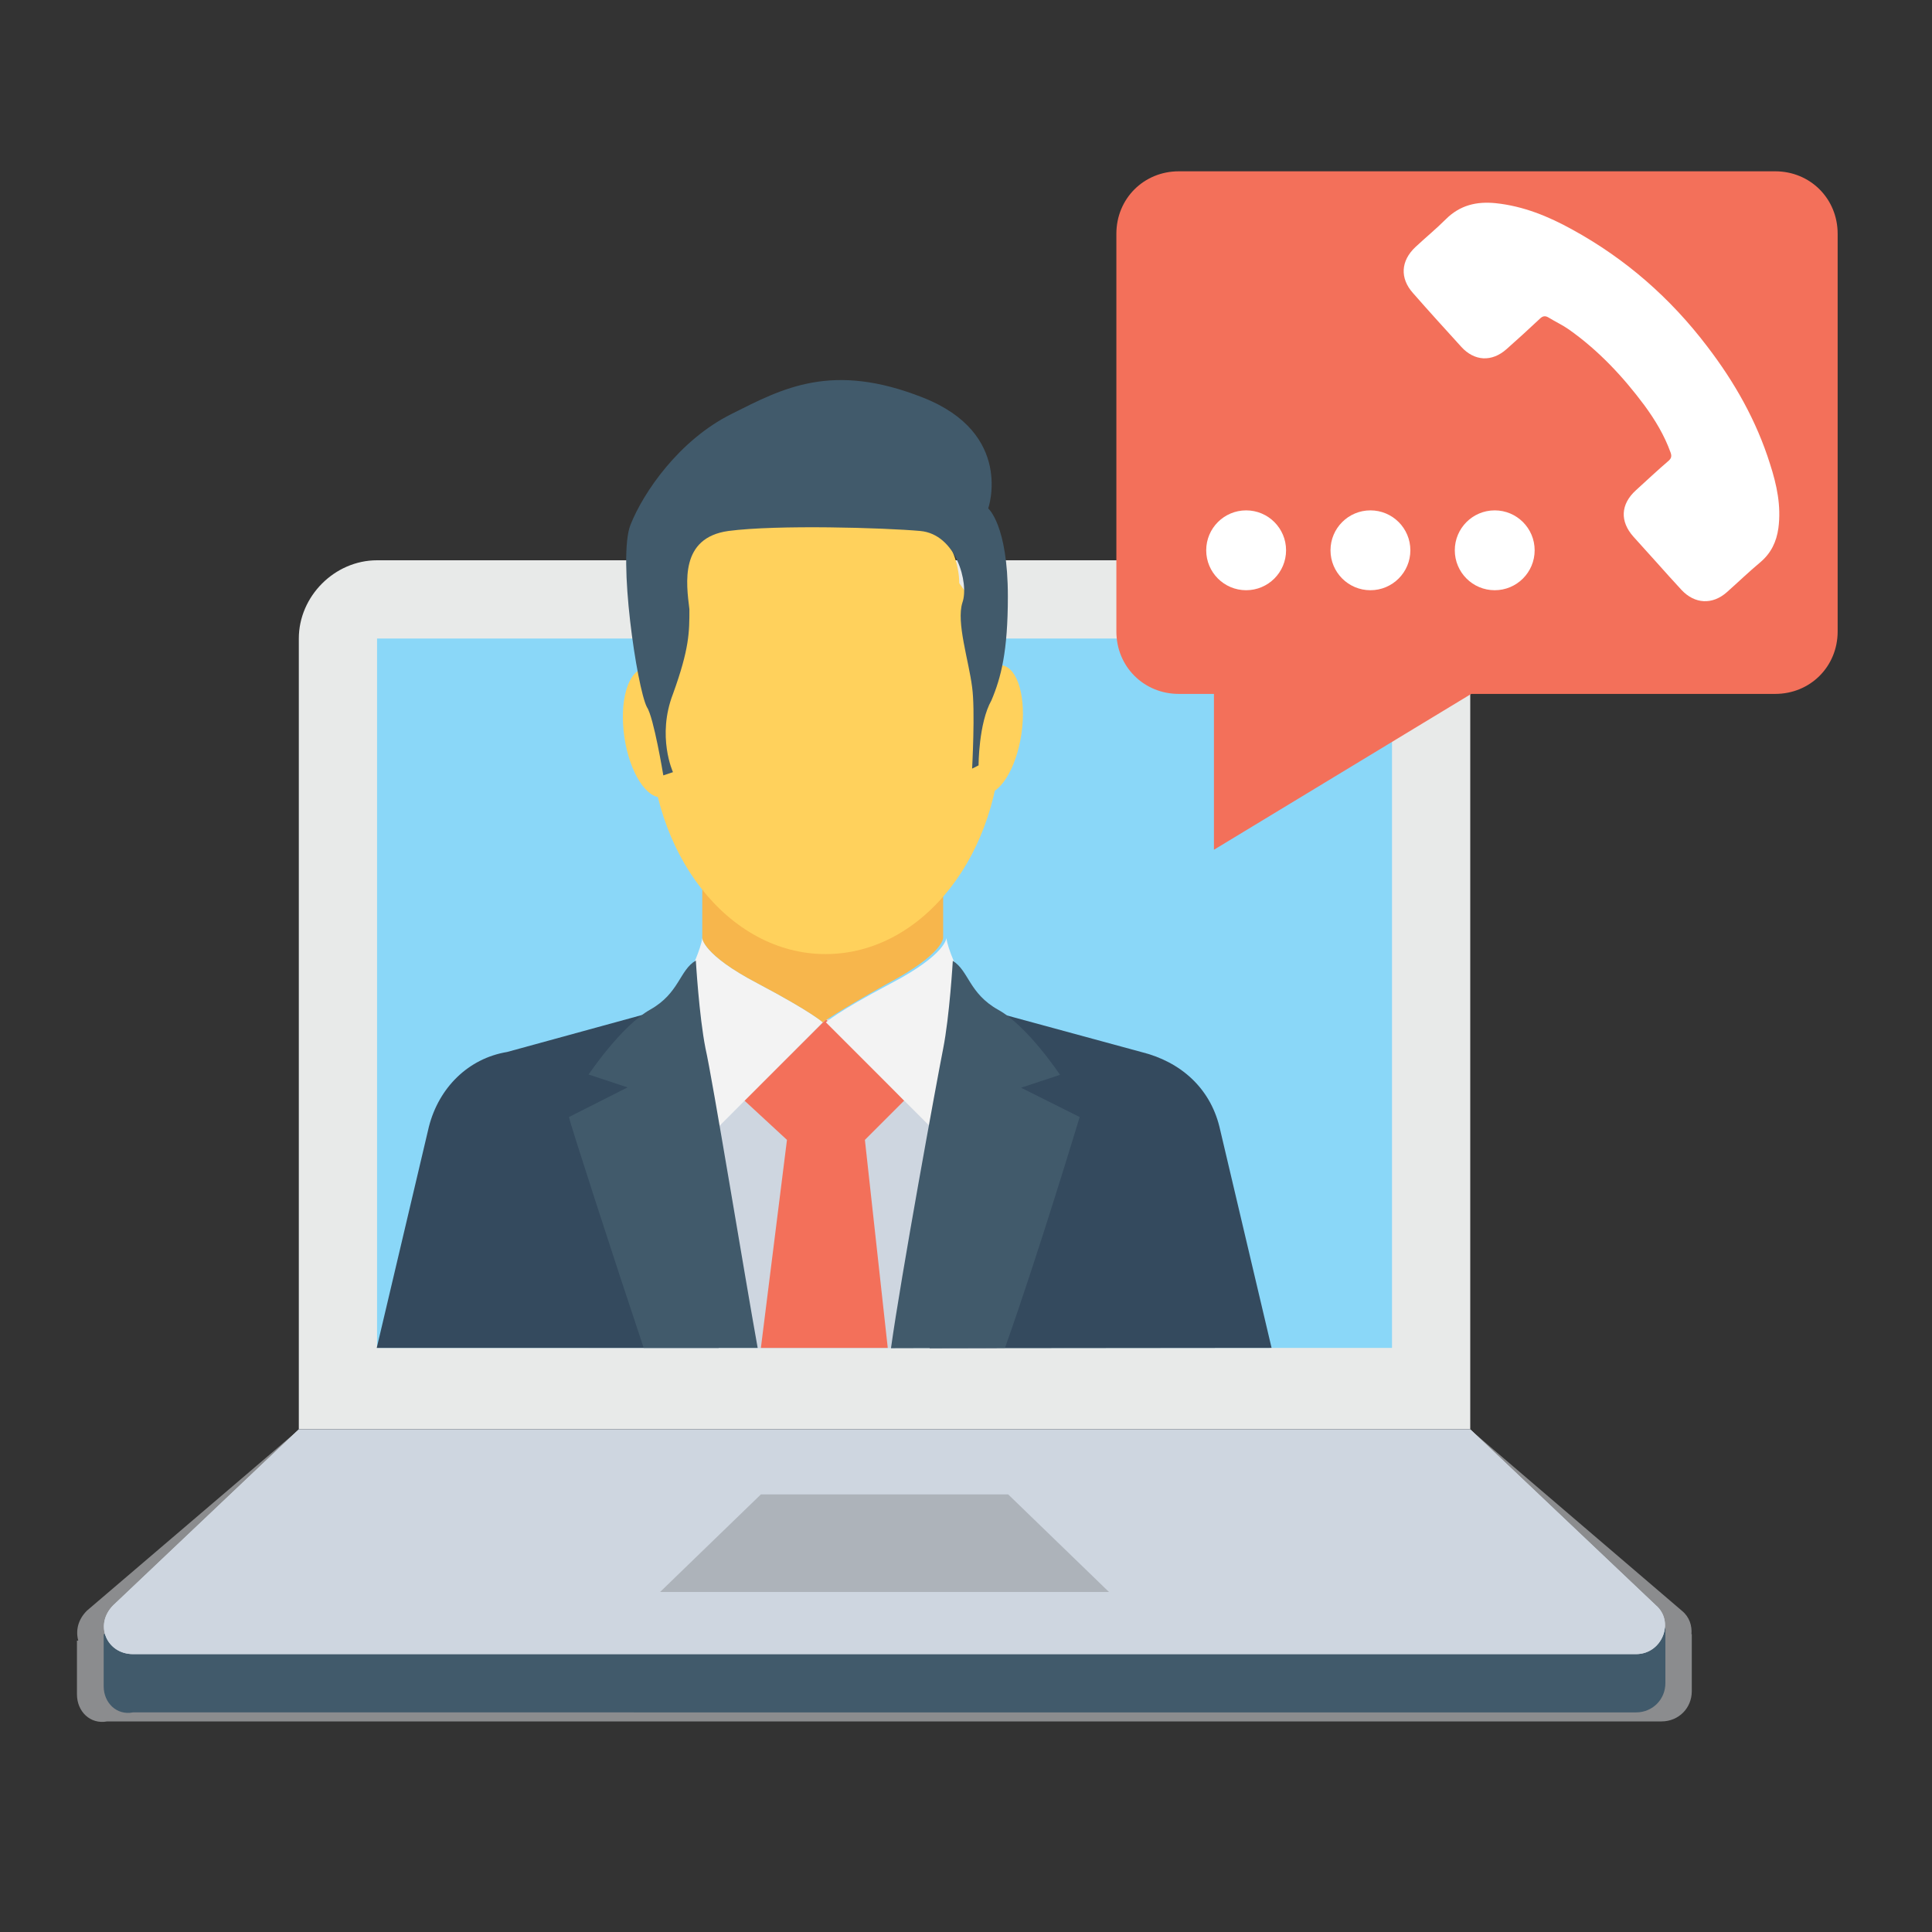 <svg version="1.1" id="Layer_1" xmlns="http://www.w3.org/2000/svg" x="0" y="0" viewBox="0 0 600 600" xml:space="preserve"><rect x="0" y="0" width="600" height="600" fill="#333333" stroke="none"/><style>.st3{fill:#415a6b}.st4{fill:#ced6e0}.st6{fill:#f3705a}.st7{fill:#344a5e}.st8{fill:#f3f3f3}.st10{fill:#ffd15c}.st11{fill:#fff}</style><path d="M525.3 507.5c.2-2.6-.6-5.3-2.9-7.2L456.6 444H92.8L27 500.2c-2.9 2.9-3.5 6.3-2.7 9.3h-.4v16.7c0 5.3 4.1 9.4 9.4 8.4H516c5.3 0 9.4-4.1 9.4-9.4v-17.7h-.1z" fill="#8b8c8e"/><path d="M456.6 198.3v245.5H92.8V198.3c0-13.1 11.1-24.3 24.3-24.3h314.2c14.2.1 25.3 11.2 25.3 24.3z" fill="#e8eae9"/><path fill="#8ad7f8" d="M117.1 418.6V198.3h315.2v220.3z"/><path class="st3" d="M517.2 505.5v17.2c0 5.1-4 9.1-9.1 9.1H41.3c-5.1 1-9.1-3-9.1-8.1v-16.2l485-2z"/><path id="SVGCleanerId_0" class="st4" d="M456.6 443.9H92.8l-57.6 54.6c-6.1 6.1-2 15.2 6.1 15.2h466.8c8.1 0 12.1-10.1 6.1-15.2l-57.6-54.6z"/><path id="SVGCleanerId_0_1_" class="st4" d="M456.6 443.9H92.8l-57.6 54.6c-6.1 6.1-2 15.2 6.1 15.2h466.8c8.1 0 12.1-10.1 6.1-15.2l-57.6-54.6z"/><path fill="#adb3ba" d="M205 494.4l31.3-30.3h76.8l31.3 30.3z"/><path class="st4" d="M330.3 418.6v-66.7c0-20.2-16.2-35.4-35.4-35.4h-76.8c-20.2 0-35.4 16.2-35.4 35.4v66.7h147.6z"/><path class="st6" d="M275.7 418.6l-7.1-64.6h-24.2l-8.1 64.6zm-7.1-64.6l12.2-12.2-24.3-25.2-25.3 25.2 13.2 12.2z"/><path class="st7" d="M394.9 418.6l-16.2-68.7c-3-12.1-12.1-20.2-24.3-23.2l-44.5-12.1-21.2 104.1 106.2-.1z"/><path class="st8" d="M293.9 291.3s0 5.1-17.2 14.1c-17.2 9.1-20.2 12.1-20.2 12.1l35.4 35.4s13.1-34.4 13.1-35.4c0-1.9-10.1-19.1-11.1-26.2z"/><path class="st3" d="M312.1 418.6c10.1-28.3 23.2-71.7 23.2-71.7l-18.2-9.1 12.1-4s-10.1-15.2-19.2-20.2c-9.1-5.1-9.1-12.1-14.1-15.2 0 0-1 17.2-3 27.3-2 10.1-13.1 70.7-16.2 93l35.4-.1z"/><path class="st7" d="M223.2 418.6L202 314.5l-44.5 12.2c-12.1 2-21.2 11.1-24.3 23.2L117 418.6h106.2z"/><path class="st8" d="M218.1 291.3s0 5.1 17.2 14.1c17.2 9.1 20.2 12.1 20.2 12.1L220.1 353S207 318.6 207 317.6c0-2 10.1-19.2 11.1-26.3z"/><path class="st3" d="M199.9 418.6h35.4c-4-22.2-14.1-83.9-16.2-93-2-10.1-3-27.3-3-27.3-5.1 3-5.1 10.1-14.1 15.2-9.1 5.1-19.2 20.2-19.2 20.2l12.1 4-18.2 9.2c0 1 14.1 44.5 23.2 71.7z"/><path d="M218.1 235.7v55.6s0 5.1 17.2 14.1c17.2 9.1 20.2 12.1 20.2 12.1s4-3 20.2-12.1c17.2-9.1 17.2-14.1 17.2-14.1v-55.6h-74.8z" fill="#f7b64c"/><path class="st10" d="M297.9 181.1c0-5.1-2-11.1-5.1-15.2-3-4-7.1-7.1-12.1-9.1-4-1-9.1-2-13.1-2-8.1-1-17.2-1-25.3 1h-1c-6.1-2-12.1-4-18.2-4-7.1 0-13.1 4-16.2 10.1-3 5.1-4 11.1-3 17.2 1 5.1 2 11.1 4 16.2-4 9.1-6.1 20.2-6.1 31.3 0 38.4 24.3 69.7 54.6 69.7S311 265 311 226.6c1.1-17.2-4-33.3-13.1-45.5z"/><ellipse transform="rotate(-81.634 308.143 226.641)" class="st10" cx="308.2" cy="226.7" rx="20.2" ry="9.1"/><ellipse transform="rotate(-8.366 202.9 227.558)" class="st10" cx="202.9" cy="227.6" rx="9.1" ry="20.2"/><path class="st3" d="M206 240.8l3-1s-5.1-11.1 0-24.3c5.1-14.1 5.1-19.2 5.1-26.3-1-8.1-3-22.2 12.1-24.3 15.2-2 48.5-1 59.6 0 11.1 1 15.2 16.2 13.1 22.2-2 6.1 2 18.2 3 26.3 1 7.1 0 25.3 0 25.3l2-1s0-13.1 4-20.2c3-7.1 5.1-15.2 5.1-32.3 0-22.2-6.1-27.3-6.1-27.3s8.1-23.2-20.2-34.4-43.5-3-59.6 5.1c-16.2 8.1-27.3 24.3-31.3 34.4s2 50.5 5.1 56.6c2.1 3 5.1 21.2 5.1 21.2z"/><path class="st6" d="M570.7 72.6v123.5c0 10.9-8.5 19.4-19.4 19.4h-94.4L377 263.9v-48.4h-10.9c-10.9 0-19.4-8.5-19.4-19.4V72.6c0-10.9 8.5-19.4 19.4-19.4h185.2c10.9 0 19.4 8.5 19.4 19.4z"/><circle class="st11" cx="387" cy="170.9" r="12.4"/><circle class="st11" cx="425.6" cy="170.9" r="12.4"/><circle class="st11" cx="464.2" cy="170.9" r="12.4"/><path class="st11" d="M453.8 107.7c4.1 4.5 9.5 4.8 14.1.7 3.5-3.1 6.9-6.2 10.3-9.4.9-.9 1.7-1 2.7-.4 2.1 1.3 4.3 2.3 6.3 3.7 9.2 6.5 16.8 14.6 23.5 23.6 3.3 4.5 6.2 9.3 8.1 14.6.4 1.1.3 1.8-.6 2.6-3.5 3-6.8 6.1-10.2 9.2-4.7 4.3-5 9.6-.7 14.4 2.4 2.7 4.9 5.4 7.3 8.1 2.5 2.8 5 5.6 7.6 8.4 4.1 4.4 9.6 4.7 14.1.7 3.5-3.1 6.8-6.3 10.4-9.3 3.3-2.8 5-6.3 5.6-10.6.9-6.9-.5-13.4-2.6-19.9-4.2-13.4-11-25.4-19.5-36.5-11.4-15-25.3-27.2-41.9-36.3-7.4-4.1-15.2-7.3-23.8-8.2-5.9-.6-11.1.6-15.5 5-3 3-6.3 5.7-9.4 8.6-4.6 4.3-4.9 9.7-.8 14.3 4.9 5.6 10 11.2 15 16.7z"/></svg>